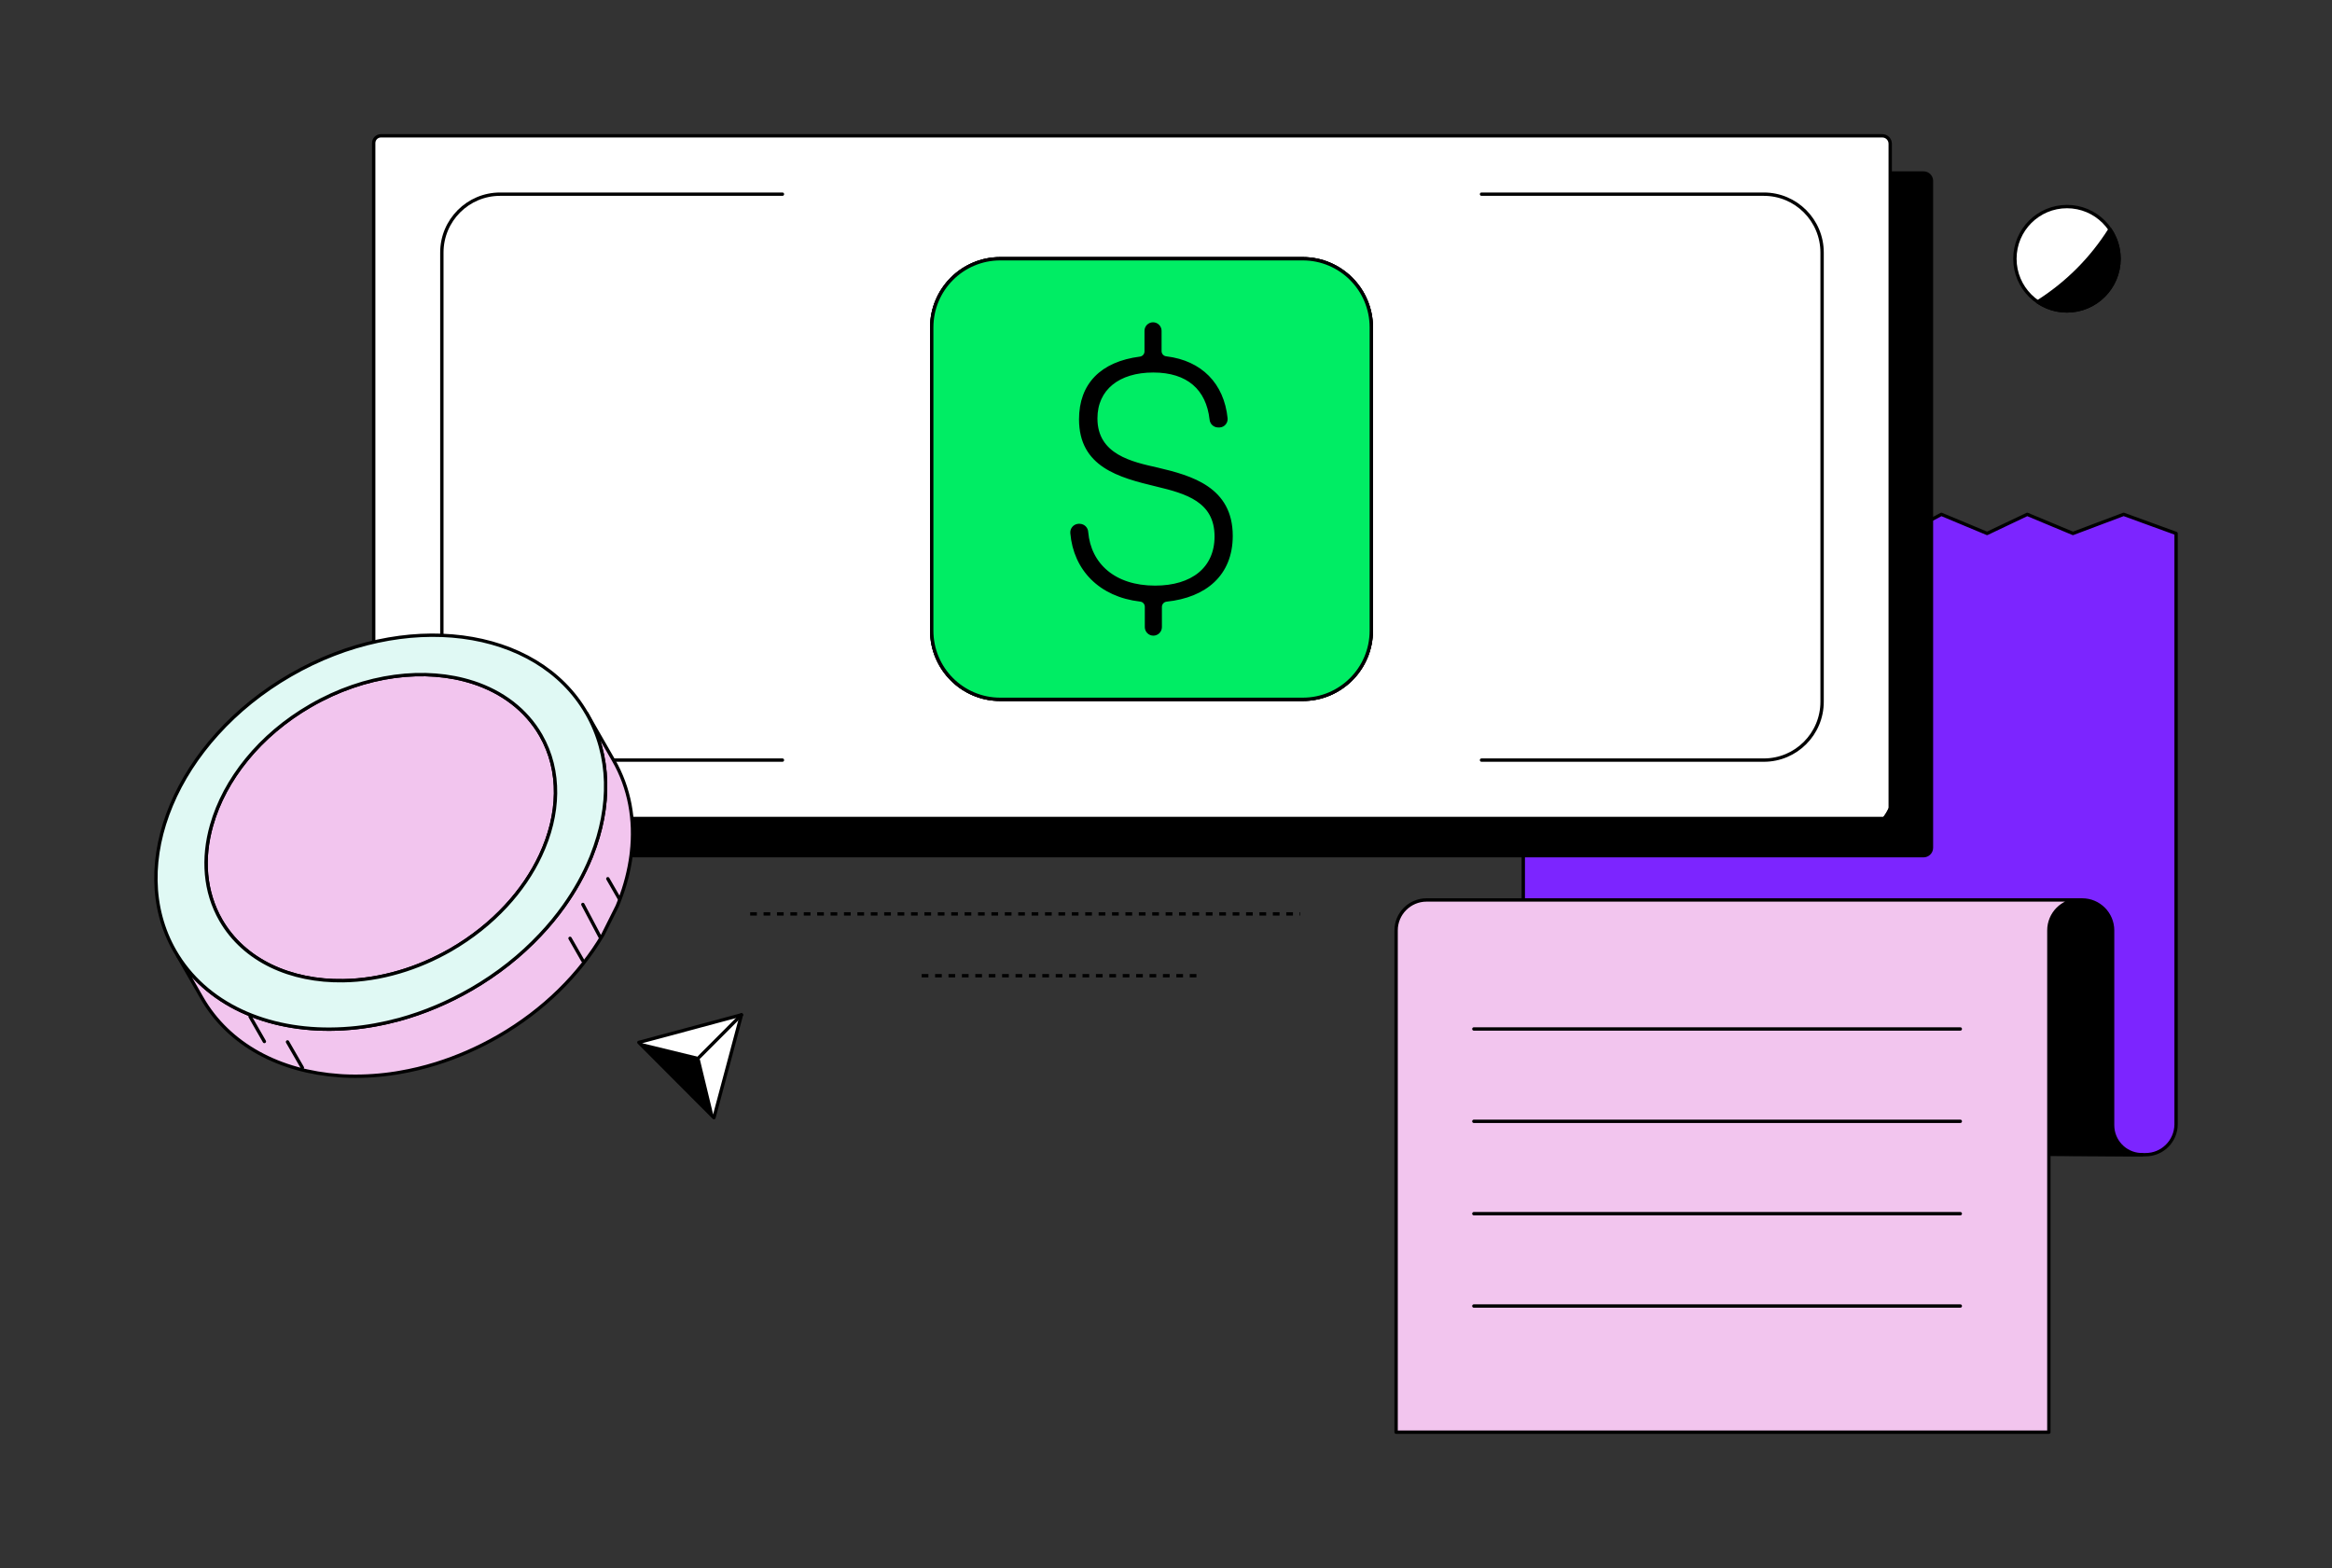 <?xml version="1.0" encoding="utf-8"?>
<svg xmlns="http://www.w3.org/2000/svg" width="696" height="468" viewBox="0 0 696 468" fill="none">
<rect x="0" y="0" width="696" height="468" fill="#333333" stroke="none"/>
<g clip-path="url(#clip0_3294_53170)">
<path d="M564.147 241.363V241.921C564.147 243.004 563.43 243.905 562.445 244.195C563.119 243.337 563.697 242.382 564.147 241.363Z" fill="#7C25FF" stroke="black" stroke-linecap="round" stroke-linejoin="round"/>
<path d="M649.465 159.209V335.593C649.422 340.623 645.323 344.677 640.305 344.634H638.849L611.498 344.43V277.71C611.498 272.69 615.554 268.615 620.572 268.615H454.634V254.576H571.819C572.804 254.576 573.606 253.782 573.606 252.785V156.592L579.417 153.514L593.06 159.209L605.045 153.514L618.689 159.209L633.82 153.514L649.465 159.209Z" fill="#7C25FF" stroke="black" stroke-linecap="round" stroke-linejoin="round"/>
<path d="M639.32 344.633L611.498 344.537V277.698C611.498 272.679 615.554 268.604 620.572 268.604H621.45C626.458 268.604 630.524 272.679 630.524 277.698V335.839C630.524 340.536 634.205 344.376 638.839 344.623H638.86C639.01 344.623 639.16 344.623 639.31 344.623L639.32 344.633Z" fill="black" stroke="black" stroke-linecap="round" stroke-linejoin="round"/>
<path d="M620.572 268.604C615.553 268.604 611.498 272.679 611.498 277.698V427.452H416.678V277.698C416.678 272.679 420.755 268.604 425.773 268.604H620.583H620.572Z" fill="#F2C5EE" stroke="black" stroke-linecap="round" stroke-linejoin="round"/>
<path d="M439.878 307.107H585.067" stroke="black" stroke-linecap="round" stroke-linejoin="round"/>
<path d="M439.878 334.67H585.067" stroke="black" stroke-linecap="round" stroke-linejoin="round"/>
<path d="M439.878 362.234H585.067" stroke="black" stroke-linecap="round" stroke-linejoin="round"/>
<path d="M439.878 389.797H585.067" stroke="black" stroke-linecap="round" stroke-linejoin="round"/>
<path d="M298.519 77.227H388.834C400.113 77.227 409.273 86.407 409.273 97.711V188.242C409.273 199.546 400.113 208.726 388.834 208.726H298.519C287.24 208.726 278.08 199.546 278.08 188.242V97.711C278.08 86.407 287.24 77.227 298.519 77.227Z" fill="black" stroke="black" stroke-linecap="round" stroke-linejoin="round"/>
<path d="M576.453 54.007V253.032C576.453 254.34 575.393 255.391 574.088 255.391H126.203C124.897 255.391 123.849 254.34 123.849 253.032V244.291H561.793C562.017 244.291 562.231 244.259 562.435 244.194H562.445C563.419 243.905 564.147 243.014 564.147 241.921V51.637H574.099C575.404 51.637 576.463 52.699 576.463 54.007H576.453Z" fill="black" stroke="black" stroke-linecap="round" stroke-linejoin="round"/>
<path d="M564.147 241.363V241.921C564.147 243.004 563.43 243.905 562.445 244.195C563.119 243.337 563.697 242.382 564.147 241.363Z" fill="black" stroke="black" stroke-linecap="round" stroke-linejoin="round"/>
<path d="M561.793 40.537H113.683C112.495 40.537 111.532 41.502 111.532 42.693V241.921C111.532 243.23 112.592 244.292 113.897 244.292H561.793C562.018 244.292 562.232 244.259 562.435 244.195H562.446C563.12 243.337 563.698 242.383 564.147 241.364V42.897C564.147 41.599 563.098 40.537 561.793 40.537ZM409.273 188.242C409.273 199.557 400.124 208.727 388.835 208.727H298.519C287.23 208.727 278.081 199.557 278.081 188.242V97.712C278.081 86.397 287.23 77.228 298.519 77.228H388.835C400.113 77.228 409.273 86.397 409.273 97.712V188.242Z" fill="white" stroke="black" stroke-linecap="round" stroke-linejoin="round"/>
<path d="M298.519 77.227H388.834C400.113 77.227 409.273 86.407 409.273 97.711V188.242C409.273 199.546 400.113 208.726 388.834 208.726H298.519C287.24 208.726 278.08 199.546 278.08 188.242V97.711C278.08 86.407 287.24 77.227 298.519 77.227Z" fill="white" stroke="black" stroke-linecap="round" stroke-linejoin="round"/>
<path d="M564.147 241.363V241.921C564.147 243.004 563.43 243.905 562.445 244.195C563.119 243.337 563.697 242.382 564.147 241.363Z" fill="white" stroke="black" stroke-linecap="round" stroke-linejoin="round"/>
<path d="M442.168 226.862H526.427C536.025 226.862 543.816 219.065 543.816 209.444V75.381C543.816 65.75 536.025 57.953 526.427 57.953H442.168" stroke="black" stroke-linecap="round" stroke-linejoin="round"/>
<path d="M298.519 77.227H388.834C400.113 77.227 409.273 86.407 409.273 97.711V188.242C409.273 199.546 400.113 208.726 388.834 208.726H298.519C287.24 208.726 278.08 199.546 278.08 188.242V97.711C278.08 86.407 287.24 77.227 298.519 77.227Z" fill="#00ED64" stroke="black" stroke-linecap="round" stroke-linejoin="round"/>
<path d="M348.139 106.861C358.315 108.126 364.853 114.69 365.891 124.9C365.977 126.016 365.153 126.992 364.04 127.077C363.976 127.077 363.912 127.077 363.848 127.077H363.537C362.478 127.067 361.6 126.241 361.504 125.179C360.466 115.956 354.57 110.679 344.19 110.679C333.81 110.679 327.037 115.988 327.037 124.879C327.037 136.172 338.005 138.371 345.389 140.044C355.651 142.446 367.422 145.846 367.422 159.928C367.422 171.415 359.685 177.85 348.16 179.072C347.111 179.169 346.298 180.048 346.277 181.11V187.17C346.277 188.296 345.356 189.208 344.233 189.218C343.099 189.218 342.189 188.307 342.178 187.17V181.089C342.178 180.038 341.376 179.158 340.327 179.051C328.406 177.678 320.873 169.87 319.942 159.113C319.835 157.966 320.67 156.947 321.815 156.839C321.868 156.839 321.932 156.839 321.986 156.839H322.285C323.377 156.882 324.254 157.762 324.286 158.856C325.142 168.519 332.483 175.286 344.736 175.286C355.907 175.286 362.991 169.688 362.991 160.121C362.991 149.332 354.013 146.833 345.239 144.731C333.971 142.028 322.542 138.929 322.542 125.147C322.542 114.787 328.845 108.405 340.252 106.936C341.279 106.818 342.071 105.949 342.082 104.919V98.742C342.082 97.605 343.002 96.693 344.137 96.693C345.26 96.693 346.17 97.616 346.18 98.742V104.834C346.202 105.917 347.047 106.796 348.117 106.85L348.139 106.861Z" fill="black" stroke="black" stroke-linecap="round" stroke-linejoin="round"/>
<path d="M233.522 226.862H149.263C139.664 226.862 131.874 219.065 131.874 209.444V75.381C131.874 65.75 139.664 57.953 149.263 57.953H233.522" stroke="black" stroke-linecap="round" stroke-linejoin="round"/>
<path d="M161.419 219.452C157.021 211.805 149.862 206.496 141.205 203.675H141.173C127.08 199.096 109.06 201.155 92.72 210.604C77.45 219.409 67.005 232.729 63.164 246.286C63.164 246.286 63.16 246.297 63.153 246.318C60.349 256.174 61.056 266.149 65.903 274.611C72.859 286.709 86.738 292.961 102.447 292.704C107.883 292.629 113.544 291.76 119.204 290.087C124.384 288.564 129.573 286.355 134.603 283.459C140.948 279.791 146.459 275.351 151.007 270.439C155.373 265.741 158.84 260.615 161.312 255.327C167.048 243.144 167.54 230.102 161.419 219.452Z" fill="#F2C5EE" stroke="black" stroke-linecap="round" stroke-linejoin="round"/>
<path d="M188.461 254.426C188.428 254.726 188.386 255.026 188.354 255.327C187.754 259.821 186.599 264.346 184.854 268.808C184.854 268.84 184.844 268.883 184.822 268.915C184.63 269.419 184.437 269.934 184.212 270.438L179.911 279.04C173.041 290.719 162.383 301.434 148.707 309.317C142.629 312.813 136.369 315.526 130.119 317.468C126.47 318.604 122.821 319.473 119.205 320.085C118.445 320.235 117.685 320.342 116.925 320.438C116.882 320.449 116.84 320.449 116.786 320.471C111.896 321.146 107.091 321.361 102.436 321.125C102.062 321.093 101.709 321.082 101.345 321.05C83.635 319.838 68.354 311.912 60.296 297.905L53.041 285.271C62.736 300.704 81.548 308.266 102.436 307.043C103.121 307.011 103.806 306.957 104.512 306.893H104.544C109.36 306.485 114.271 305.606 119.205 304.265C122.886 303.246 126.567 301.981 130.226 300.426C133.726 298.945 137.193 297.229 140.606 295.256C148.546 290.676 155.459 285.153 161.205 279.029C163.816 276.283 166.181 273.398 168.3 270.428C171.607 265.794 174.303 260.947 176.315 256.024H176.326C176.411 255.766 176.508 255.541 176.593 255.327C182.393 240.751 182.34 225.511 175.084 212.898L183.099 226.873C187.915 235.217 189.563 244.73 188.461 254.437V254.426Z" fill="#F2C5EE" stroke="black" stroke-linecap="round" stroke-linejoin="round"/>
<path d="M175.085 212.898C160.2 187.007 120.628 181.902 86.696 201.508C52.763 221.092 37.322 257.964 52.196 283.855C52.421 284.23 52.624 284.605 52.87 284.97C52.934 285.056 52.988 285.163 53.052 285.27C62.747 300.704 81.559 308.265 102.447 307.042C103.132 307.01 103.817 306.956 104.523 306.892H104.555C109.371 306.484 114.283 305.605 119.216 304.264C122.897 303.245 126.578 301.98 130.238 300.425C133.737 298.945 137.204 297.229 140.617 295.255C148.557 290.676 155.47 285.152 161.217 279.028C163.828 276.283 166.192 273.398 168.311 270.427C171.618 265.794 174.314 260.946 176.326 256.023H176.337C176.423 255.766 176.519 255.54 176.604 255.326C182.404 240.751 182.351 225.51 175.096 212.898H175.085ZM161.302 255.326C158.83 260.613 155.363 265.729 150.997 270.438C146.449 275.35 140.938 279.779 134.593 283.458C129.553 286.353 124.373 288.563 119.194 290.086C113.534 291.759 107.873 292.628 102.437 292.703C86.739 292.96 72.859 286.697 65.893 274.61C61.035 266.147 60.34 256.173 63.143 246.317C63.143 246.317 63.147 246.306 63.154 246.285C66.995 232.728 77.439 219.408 92.71 210.602C109.05 201.154 127.07 199.095 141.163 203.674H141.195C149.852 206.495 157.011 211.814 161.409 219.451C167.53 230.101 167.038 243.142 161.302 255.326Z" fill="#E0F9F4" stroke="black" stroke-linecap="round" stroke-linejoin="round"/>
<path d="M74.636 303.406L78.905 310.849" stroke="black" stroke-linecap="round" stroke-linejoin="round"/>
<path d="M90.249 318.669L85.808 310.969" stroke="black" stroke-linecap="round" stroke-linejoin="round"/>
<path d="M179.108 279.673L173.961 269.945" stroke="black" stroke-linecap="round" stroke-linejoin="round"/>
<path d="M173.961 286.751L170.13 280.059" stroke="black" stroke-linecap="round" stroke-linejoin="round"/>
<path d="M181.409 262.266L184.801 268.164" stroke="black" stroke-linecap="round" stroke-linejoin="round"/>
<path d="M223.892 272.766H388.075" stroke="black" stroke-miterlimit="10" stroke-dasharray="2 2"/>
<path d="M275.084 291.213H357.17" stroke="black" stroke-miterlimit="10" stroke-dasharray="2 2"/>
<path d="M221.291 302.893L217.192 318.24L213.083 333.588L201.88 322.359L190.665 311.119L205.978 307.011L221.291 302.893Z" fill="white" stroke="black" stroke-linecap="round" stroke-linejoin="round"/>
<path d="M208.707 315.506L190.665 311.119L213.083 333.588L208.707 315.506Z" fill="black"/>
<path d="M208.707 315.505L221.291 302.893" stroke="black" stroke-linecap="round" stroke-linejoin="round"/>
<path d="M616.902 92.8C625.483 92.8 632.44 85.828 632.44 77.227C632.44 68.626 625.483 61.654 616.902 61.654C608.321 61.654 601.364 68.626 601.364 77.227C601.364 85.828 608.321 92.8 616.902 92.8Z" fill="white" stroke="black" stroke-linecap="round" stroke-linejoin="round"/>
<path d="M608.159 90.097C610.652 91.802 613.659 92.8 616.902 92.8C625.484 92.8 632.439 85.829 632.439 77.227C632.439 73.978 631.444 70.964 629.743 68.465C624.264 77.195 616.87 84.606 608.159 90.097Z" fill="black" stroke="black" stroke-linecap="round" stroke-linejoin="round"/>
</g>
<defs>
<clipPath id="clip0_3294_53170">
<rect width="604" height="388" fill="white" transform="translate(46 40)"/>
</clipPath>
</defs>
</svg>